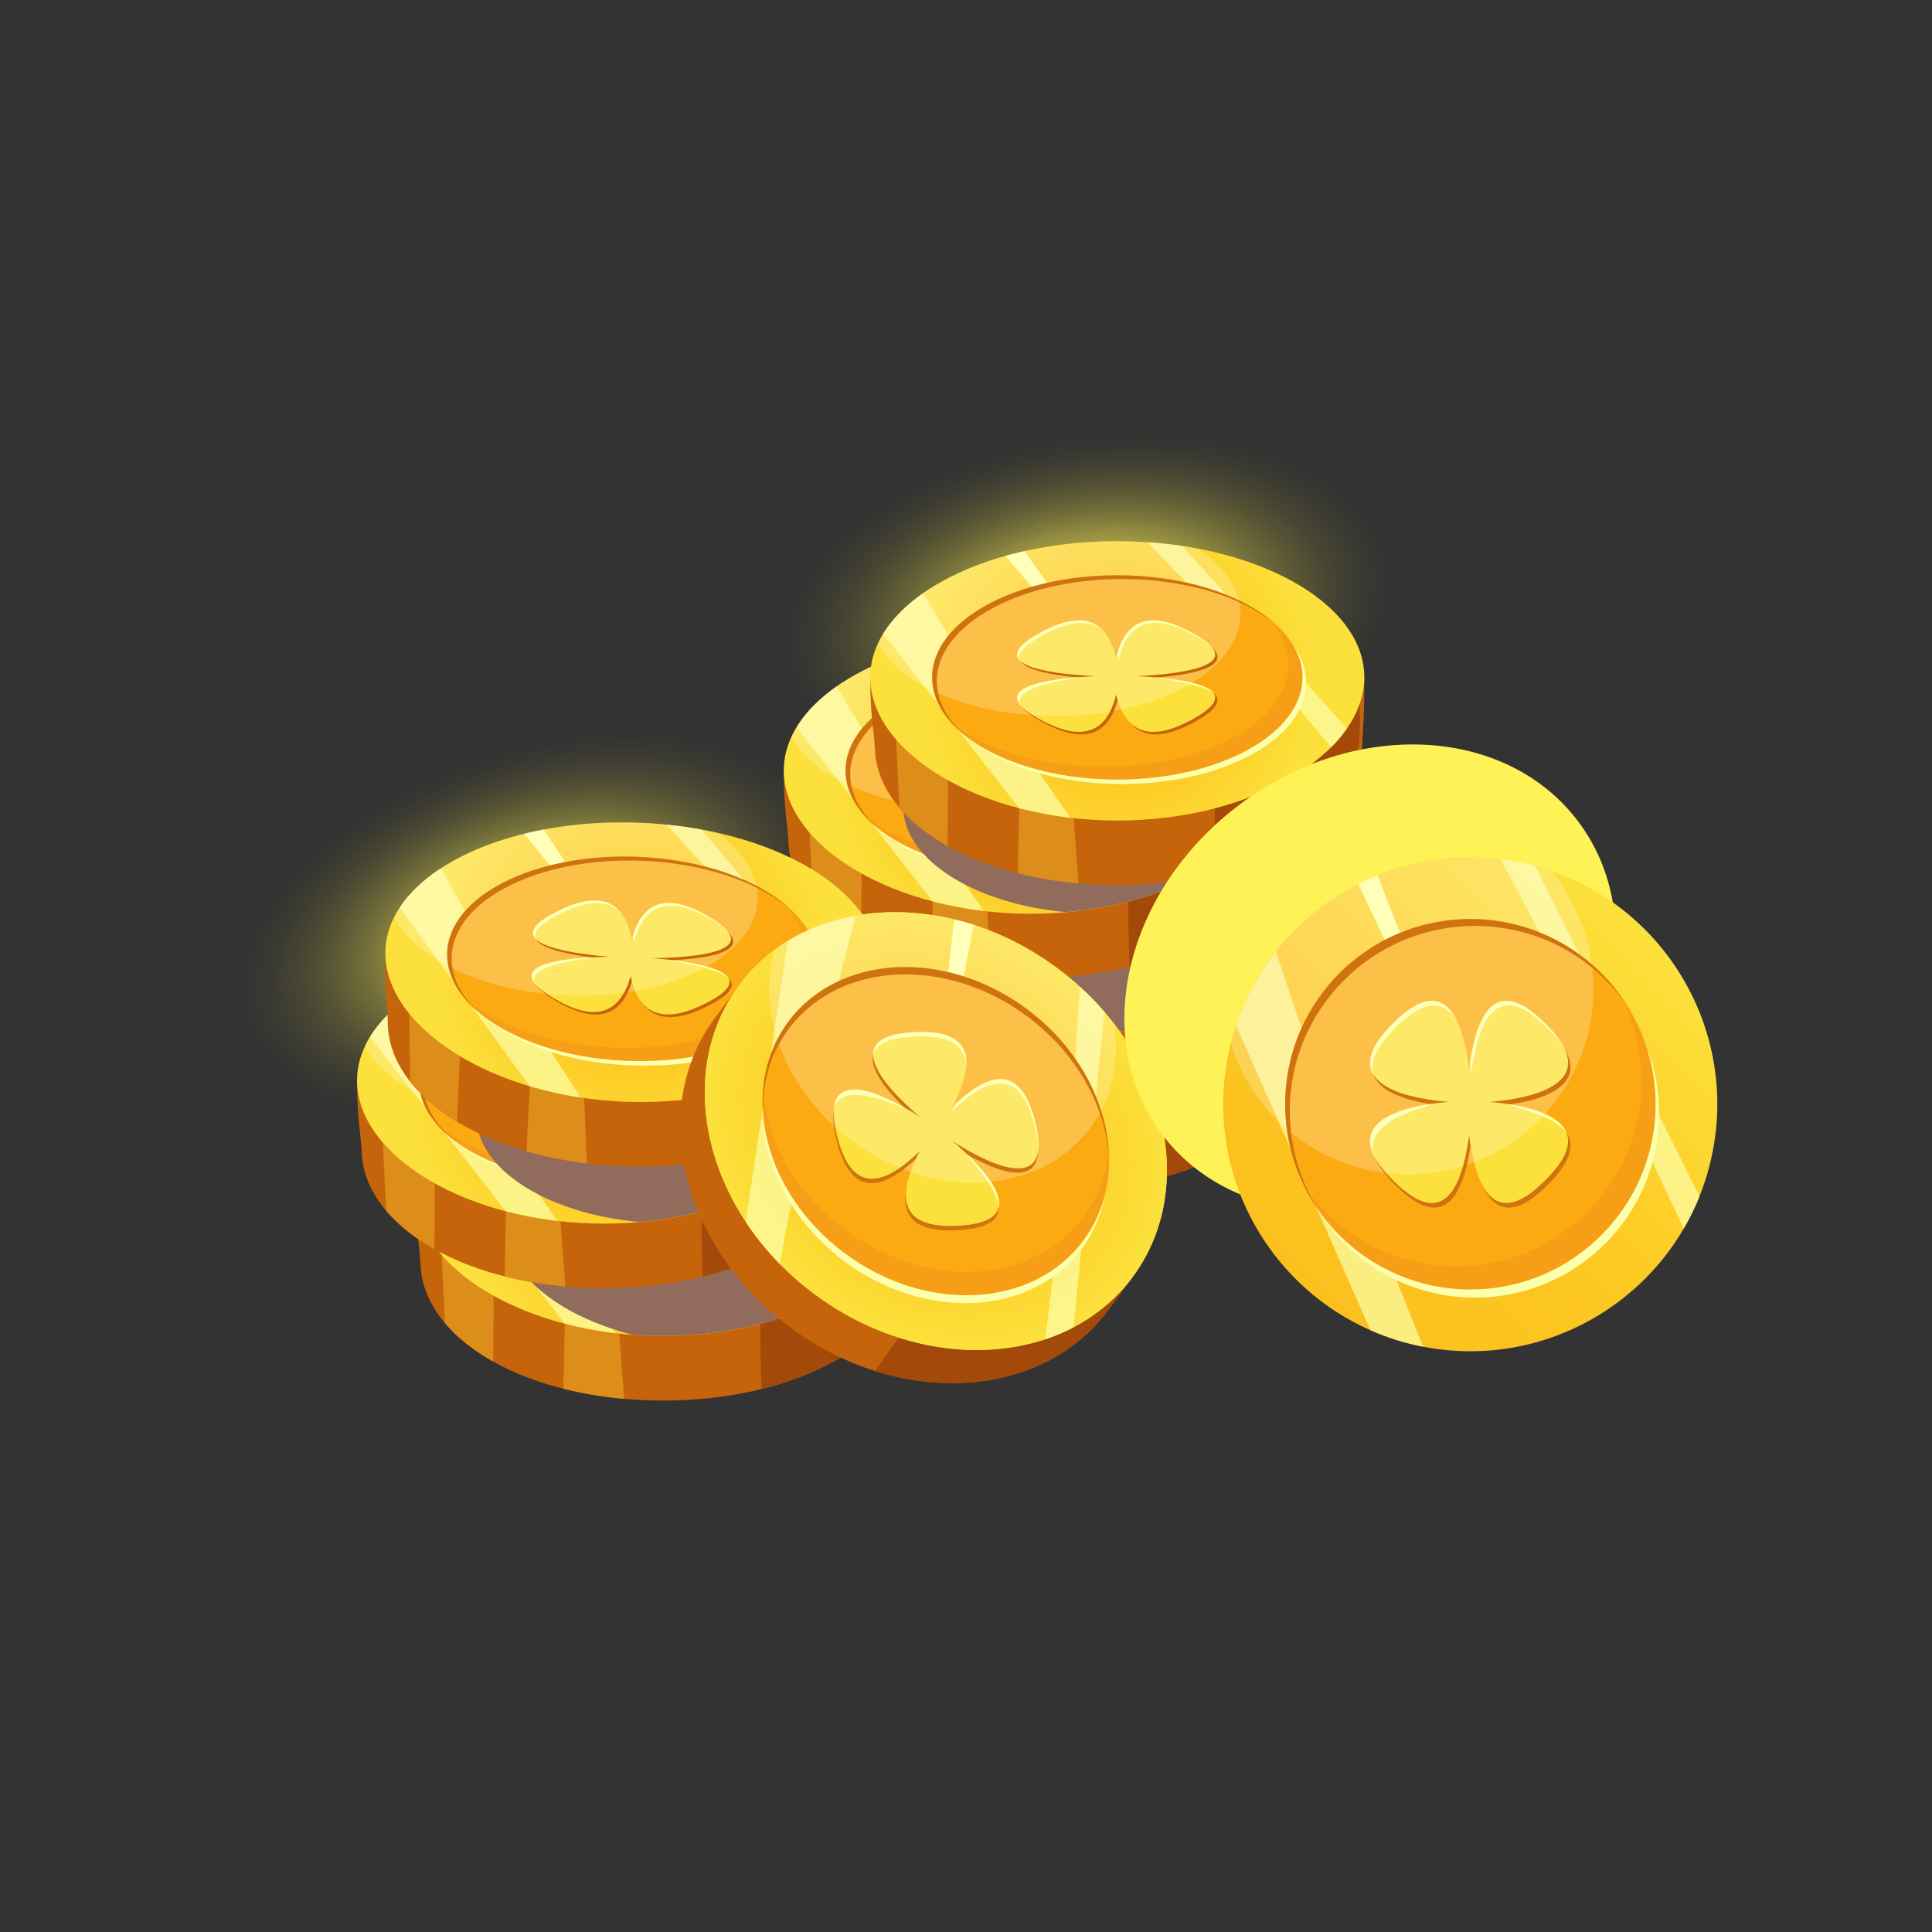 <svg width="48" height="48" viewBox="0 0 48 48" fill="none" xmlns="http://www.w3.org/2000/svg">
<rect x="0" y="0" width="48" height="48" fill="#333333" stroke="none"/>
<path d="M27.816 20.262C32.678 19.498 36.266 16.622 35.828 13.839C35.39 11.056 31.093 9.42 26.23 10.185C21.368 10.95 17.781 13.826 18.218 16.609C18.656 19.392 22.953 21.027 27.816 20.262Z" fill="url(#paint0_radial_5016_105980)"/>
<path d="M14.904 27.816C19.569 26.244 22.62 22.805 21.72 20.135C20.82 17.466 16.31 16.577 11.645 18.149C6.981 19.722 3.929 23.16 4.829 25.83C5.729 28.499 10.239 29.389 14.904 27.816Z" fill="url(#paint1_radial_5016_105980)"/>
<path d="M31.429 24.442C30.347 23.477 28.412 22.835 26.204 22.835C23.996 22.835 22.06 23.477 20.979 24.442H20.066C20.066 25.437 20.165 25.774 20.181 26.218C20.249 28.086 22.815 29.602 26.204 29.602C29.593 29.602 32.208 28.086 32.284 26.218C32.301 25.773 32.341 25.512 32.341 24.438L31.429 24.442Z" fill="#C6640C"/>
<path d="M28.657 26.588C28.585 27.863 28.657 29.316 28.657 29.316C29.945 28.997 30.984 28.434 31.615 27.732C32.34 26.729 32.226 25.688 32.226 24.706C32.226 24.706 28.724 25.396 28.657 26.588Z" fill="#A3490A"/>
<path d="M25.24 29.561L25.11 27.791L24.471 25.707L20.66 24.981L20.79 27.677C21.092 28.035 21.497 28.358 21.987 28.633L22.006 26.265L23.665 27.092L23.766 27.692L23.733 29.309C24.204 29.428 24.71 29.514 25.242 29.561H25.24Z" fill="#DD8D19"/>
<path d="M32.341 24.438C32.341 26.306 29.594 27.998 26.204 27.998C22.814 27.998 20.066 26.312 20.066 24.442C20.066 22.573 22.815 21.058 26.204 21.058C29.593 21.058 32.341 22.57 32.341 24.438Z" fill="url(#paint2_radial_5016_105980)"/>
<path opacity="0.7" d="M22.81 24.711L21.375 22.353C20.949 22.653 20.611 22.993 20.387 23.362L23.764 27.691C24.179 27.793 24.576 27.876 25.037 27.929L22.811 24.71L22.81 24.711Z" fill="#FCFFAC"/>
<path d="M24.484 22.659L24.745 22.49L23.896 21.306C23.734 21.343 23.576 21.382 23.422 21.425L24.484 22.659Z" fill="#FCFFAC"/>
<path opacity="0.7" d="M28.964 23.159L31.521 26.179C31.673 26.023 31.777 25.901 31.913 25.713L27.817 21.177C27.536 21.135 27.248 21.103 26.953 21.084L28.965 23.159H28.964Z" fill="#FCFFAC"/>
<path d="M26.318 27.091C28.846 27.091 30.894 25.962 30.894 24.569C30.894 23.175 28.846 22.046 26.318 22.046C23.791 22.046 21.742 23.175 21.742 24.569C21.742 25.962 23.791 27.091 26.318 27.091Z" fill="#FCFFAC"/>
<path d="M26.203 26.979C28.744 26.979 30.804 25.843 30.804 24.442C30.804 23.041 28.744 21.905 26.203 21.905C23.662 21.905 21.602 23.041 21.602 24.442C21.602 25.843 23.662 26.979 26.203 26.979Z" fill="#FBAA12"/>
<path opacity="0.3" d="M29.97 22.983C30.285 23.326 30.461 23.715 30.461 24.125C30.461 25.527 28.401 26.663 25.86 26.663C24.303 26.663 22.927 26.236 22.094 25.583C22.851 26.411 24.407 26.978 26.204 26.978C28.745 26.978 30.805 25.842 30.805 24.441C30.805 23.899 30.496 23.396 29.97 22.983Z" fill="#EA831C"/>
<path opacity="0.25" d="M20.255 23.604C20.83 24.645 22.585 25.401 24.66 25.401C27.202 25.401 29.264 24.265 29.264 22.863C29.264 22.247 28.866 21.681 28.202 21.241C27.575 21.122 26.902 21.057 26.202 21.057C23.337 21.057 20.93 22.14 20.254 23.604H20.255Z" fill="#FFFFEB"/>
<path d="M26.731 24.474C27.54 24.508 29.604 24.677 28.238 25.484C26.807 26.331 26.388 25.567 26.233 24.932C26.079 25.567 25.66 26.331 24.229 25.484C22.864 24.677 24.927 24.508 25.736 24.474C24.927 24.439 22.863 24.271 24.229 23.463C25.66 22.617 26.021 23.458 26.176 24.093C26.331 23.457 26.807 22.617 28.238 23.463C29.602 24.271 27.54 24.439 26.731 24.474Z" fill="#C6640C"/>
<path d="M26.672 24.41C27.481 24.445 29.545 24.613 28.179 25.421C26.748 26.267 26.329 25.503 26.175 24.868C26.02 25.503 25.601 26.267 24.17 25.421C22.806 24.613 24.869 24.445 25.677 24.41C24.869 24.376 22.805 24.207 24.17 23.4C25.601 22.553 26.02 23.317 26.175 23.952C26.329 23.317 26.748 22.553 28.179 23.4C29.544 24.207 27.481 24.376 26.672 24.41Z" fill="#FCE13C"/>
<path d="M25.208 24.439C24.409 24.505 23.34 24.687 23.845 25.183C23.409 24.632 25.405 24.456 25.208 24.439Z" fill="#FCFFAC"/>
<path d="M26.232 24.016C26.387 23.381 26.806 22.617 28.236 23.463C28.381 23.549 28.487 23.627 28.561 23.699C28.491 23.611 28.368 23.511 28.18 23.399C26.806 22.586 26.365 23.259 26.195 23.877C26.21 23.923 26.223 23.97 26.233 24.016H26.232Z" fill="#FCFFAC"/>
<path d="M27.196 24.444C27.021 24.459 28.286 24.573 28.599 24.84C28.442 24.604 27.764 24.494 27.196 24.444Z" fill="#FCFFAC"/>
<path d="M24.227 23.463C25.103 22.945 25.599 23.03 25.889 23.32C25.61 22.981 25.106 22.846 24.169 23.399C23.683 23.688 23.632 23.895 23.806 24.043C23.711 23.901 23.806 23.712 24.227 23.463Z" fill="#FCFFAC"/>
<path opacity="0.25" d="M28.062 24.574C27.62 24.465 27.026 24.425 26.672 24.41C27.481 24.375 29.545 24.207 28.179 23.399C26.748 22.553 26.329 23.317 26.174 23.952C26.02 23.317 25.601 22.553 24.17 23.399C22.805 24.207 24.868 24.375 25.677 24.41C24.881 24.443 22.867 24.608 24.11 25.384C24.291 25.395 24.474 25.402 24.66 25.402C25.136 25.402 25.593 25.362 26.025 25.288C26.093 25.154 26.14 25.007 26.174 24.867C26.204 24.989 26.243 25.116 26.299 25.236C26.978 25.093 27.58 24.865 28.062 24.573V24.574Z" fill="#FFFFEB"/>
<path d="M21.719 24.536C21.719 23.135 23.779 21.999 26.321 21.999C27.882 21.999 29.262 22.427 30.094 23.084C29.278 22.375 27.842 21.904 26.207 21.904C23.665 21.904 21.605 23.04 21.605 24.441C21.605 24.981 21.912 25.482 22.434 25.894C21.983 25.501 21.72 25.036 21.72 24.536H21.719Z" fill="#CF7310"/>
<g style="mix-blend-mode:multiply">
<path d="M32.189 25.195C31.876 23.976 30.008 22.991 27.718 22.916C25.178 22.832 21.847 23.581 21.801 24.981C21.758 26.295 24.767 27.753 27.083 27.959C29.606 27.738 31.634 26.582 32.189 25.196V25.195Z" fill="#916C5D"/>
</g>
<path d="M31.999 22.123C30.918 21.158 28.982 20.516 26.774 20.516C24.566 20.516 22.631 21.158 21.549 22.123H20.637C20.637 23.117 20.735 23.455 20.752 23.899C20.82 25.767 23.385 27.283 26.774 27.283C30.163 27.283 32.779 25.767 32.854 23.899C32.872 23.454 32.911 23.193 32.911 22.119L31.999 22.123Z" fill="#C6640C"/>
<path d="M29.227 24.269C29.156 25.544 29.227 26.997 29.227 26.997C30.515 26.678 31.554 26.115 32.185 25.413C32.911 24.41 32.797 23.368 32.797 22.387C32.797 22.387 29.294 23.077 29.227 24.269Z" fill="#A3490A"/>
<path d="M25.811 27.241L25.68 25.472L25.042 23.388L21.23 22.662L21.36 25.358C21.662 25.716 22.067 26.038 22.558 26.313L22.576 23.945L24.235 24.773L24.336 25.373L24.303 26.989C24.774 27.109 25.28 27.194 25.813 27.241H25.811Z" fill="#DD8D19"/>
<path d="M32.911 22.119C32.911 23.987 30.164 25.679 26.774 25.679C23.384 25.679 20.637 23.992 20.637 22.123C20.637 20.253 23.385 18.739 26.774 18.739C30.163 18.739 32.911 20.25 32.911 22.119Z" fill="url(#paint3_radial_5016_105980)"/>
<path opacity="0.7" d="M23.38 22.391L21.946 20.034C21.518 20.334 21.182 20.673 20.957 21.042L24.334 25.372C24.749 25.473 25.146 25.557 25.607 25.61L23.381 22.39L23.38 22.391Z" fill="#FCFFAC"/>
<path d="M25.054 20.34L25.315 20.171L24.467 18.987C24.305 19.023 24.147 19.063 23.992 19.106L25.054 20.34Z" fill="#FCFFAC"/>
<path opacity="0.7" d="M29.534 20.84L32.091 23.86C32.244 23.704 32.347 23.582 32.483 23.393L28.388 18.857C28.107 18.815 27.818 18.784 27.523 18.764L29.535 20.84H29.534Z" fill="#FCFFAC"/>
<path d="M26.889 24.772C29.416 24.772 31.465 23.642 31.465 22.249C31.465 20.856 29.416 19.727 26.889 19.727C24.361 19.727 22.312 20.856 22.312 22.249C22.312 23.642 24.361 24.772 26.889 24.772Z" fill="#FCFFAC"/>
<path d="M26.773 24.66C29.314 24.66 31.374 23.524 31.374 22.123C31.374 20.721 29.314 19.585 26.773 19.585C24.232 19.585 22.172 20.721 22.172 22.123C22.172 23.524 24.232 24.66 26.773 24.66Z" fill="#FBAA12"/>
<path opacity="0.3" d="M30.54 20.664C30.855 21.006 31.032 21.395 31.032 21.806C31.032 23.207 28.972 24.343 26.43 24.343C24.873 24.343 23.497 23.917 22.664 23.264C23.422 24.091 24.978 24.659 26.774 24.659C29.316 24.659 31.375 23.523 31.375 22.122C31.375 21.579 31.066 21.076 30.54 20.664Z" fill="#EA831C"/>
<path opacity="0.25" d="M20.825 21.285C21.4 22.325 23.156 23.082 25.23 23.082C27.773 23.082 29.834 21.945 29.834 20.544C29.834 19.927 29.436 19.362 28.773 18.922C28.146 18.803 27.473 18.738 26.772 18.738C23.907 18.738 21.5 19.82 20.824 21.285H20.825Z" fill="#FFFFEB"/>
<path d="M27.301 22.154C28.11 22.189 30.174 22.357 28.808 23.165C27.377 24.011 26.958 23.247 26.804 22.612C26.649 23.247 26.23 24.011 24.799 23.165C23.434 22.357 25.497 22.189 26.306 22.154C25.497 22.12 23.433 21.951 24.799 21.144C26.23 20.297 26.591 21.138 26.746 21.773C26.901 21.137 27.377 20.297 28.808 21.144C30.173 21.951 28.11 22.12 27.301 22.154Z" fill="#C6640C"/>
<path d="M27.242 22.09C28.051 22.125 30.115 22.293 28.749 23.101C27.319 23.947 26.9 23.183 26.745 22.548C26.59 23.183 26.171 23.947 24.741 23.101C23.376 22.293 25.439 22.125 26.248 22.09C25.439 22.056 23.375 21.887 24.741 21.08C26.171 20.233 26.59 20.997 26.745 21.632C26.9 20.997 27.319 20.233 28.749 21.08C30.114 21.887 28.051 22.056 27.242 22.09Z" fill="#FCE13C"/>
<path d="M25.778 22.119C24.979 22.185 23.911 22.367 24.416 22.864C23.979 22.312 25.976 22.136 25.778 22.119Z" fill="#FCFFAC"/>
<path d="M26.802 21.696C26.957 21.061 27.376 20.297 28.806 21.143C28.952 21.229 29.057 21.308 29.131 21.38C29.061 21.291 28.938 21.192 28.75 21.08C27.376 20.267 26.935 20.94 26.766 21.557C26.78 21.603 26.793 21.65 26.803 21.695L26.802 21.696Z" fill="#FCFFAC"/>
<path d="M27.767 22.125C27.591 22.139 28.857 22.253 29.169 22.521C29.012 22.284 28.334 22.175 27.767 22.125Z" fill="#FCFFAC"/>
<path d="M24.798 21.143C25.674 20.625 26.17 20.711 26.459 21C26.18 20.662 25.677 20.526 24.74 21.08C24.253 21.368 24.202 21.575 24.377 21.723C24.282 21.581 24.377 21.392 24.798 21.143Z" fill="#FCFFAC"/>
<path opacity="0.25" d="M28.632 22.255C28.19 22.147 27.596 22.106 27.242 22.091C28.051 22.057 30.115 21.889 28.749 21.081C27.318 20.234 26.899 20.998 26.745 21.634C26.59 20.998 26.171 20.234 24.74 21.081C23.376 21.889 25.439 22.057 26.247 22.091C25.451 22.125 23.437 22.289 24.681 23.065C24.862 23.077 25.044 23.083 25.23 23.083C25.706 23.083 26.164 23.043 26.595 22.969C26.663 22.835 26.71 22.688 26.745 22.548C26.774 22.67 26.814 22.798 26.869 22.917C27.548 22.775 28.15 22.546 28.632 22.254V22.255Z" fill="#FFFFEB"/>
<path d="M22.29 22.217C22.29 20.815 24.349 19.679 26.891 19.679C28.452 19.679 29.833 20.108 30.664 20.764C29.848 20.056 28.412 19.584 26.777 19.584C24.235 19.584 22.176 20.72 22.176 22.122C22.176 22.662 22.482 23.162 23.005 23.574C22.553 23.181 22.291 22.716 22.291 22.217H22.29Z" fill="#CF7310"/>
<g style="mix-blend-mode:multiply">
<path d="M20.637 22.123C20.637 23.344 24.144 25.163 26.024 25.651C26.269 25.67 26.52 25.679 26.774 25.679C30.164 25.679 32.911 23.988 32.911 22.119C32.911 21.65 32.739 21.205 32.428 20.8C31.417 20.204 29.978 19.832 28.381 19.832C25.322 19.832 20.637 20.436 20.637 22.124V22.123Z" fill="#916C5D"/>
</g>
<path d="M30.835 19.146C29.753 18.181 27.818 17.538 25.61 17.538C23.402 17.538 21.466 18.181 20.385 19.146H19.473C19.473 20.14 19.571 20.478 19.588 20.922C19.655 22.79 22.221 24.306 25.61 24.306C28.999 24.306 31.615 22.79 31.69 20.922C31.708 20.477 31.747 20.216 31.747 19.141L30.835 19.146Z" fill="#C6640C"/>
<path d="M28.063 21.292C27.992 22.567 28.063 24.019 28.063 24.019C29.351 23.701 30.39 23.137 31.021 22.435C31.747 21.433 31.633 20.391 31.633 19.41C31.633 19.41 28.13 20.099 28.063 21.292Z" fill="#A3490A"/>
<path d="M24.647 24.264L24.516 22.495L23.878 20.411L20.066 19.685L20.196 22.381C20.498 22.738 20.904 23.061 21.394 23.336L21.412 20.968L23.071 21.796L23.172 22.395L23.139 24.012C23.61 24.131 24.116 24.217 24.649 24.264H24.647Z" fill="#DD8D19"/>
<path d="M31.747 19.141C31.747 21.01 29 22.702 25.61 22.702C22.22 22.702 19.473 21.015 19.473 19.145C19.473 17.276 22.22 15.762 25.61 15.762C29 15.762 31.747 17.273 31.747 19.141Z" fill="url(#paint4_radial_5016_105980)"/>
<path opacity="0.7" d="M22.216 19.414L20.782 17.057C20.354 17.357 20.018 17.696 19.793 18.065L23.17 22.395C23.585 22.496 23.982 22.579 24.443 22.633L22.217 19.413L22.216 19.414Z" fill="#FCFFAC"/>
<path d="M23.89 17.363L24.151 17.193L23.303 16.009C23.141 16.046 22.983 16.086 22.828 16.128L23.89 17.363Z" fill="#FCFFAC"/>
<path opacity="0.7" d="M28.37 17.862L30.927 20.882C31.08 20.727 31.183 20.604 31.319 20.416L27.224 15.88C26.942 15.838 26.654 15.807 26.359 15.787L28.371 17.862H28.37Z" fill="#FCFFAC"/>
<path d="M25.724 21.795C28.252 21.795 30.301 20.665 30.301 19.272C30.301 17.879 28.252 16.749 25.724 16.749C23.197 16.749 21.148 17.879 21.148 19.272C21.148 20.665 23.197 21.795 25.724 21.795Z" fill="#FCFFAC"/>
<path d="M25.609 21.683C28.15 21.683 30.21 20.547 30.21 19.146C30.21 17.744 28.15 16.608 25.609 16.608C23.068 16.608 21.008 17.744 21.008 19.146C21.008 20.547 23.068 21.683 25.609 21.683Z" fill="#FBAA12"/>
<path opacity="0.3" d="M29.376 17.688C29.691 18.03 29.867 18.419 29.867 18.83C29.867 20.231 27.808 21.367 25.266 21.367C23.709 21.367 22.333 20.941 21.5 20.288C22.258 21.115 23.814 21.683 25.61 21.683C28.151 21.683 30.211 20.547 30.211 19.146C30.211 18.603 29.902 18.101 29.376 17.688Z" fill="#EA831C"/>
<path opacity="0.25" d="M19.661 18.307C20.236 19.348 21.992 20.105 24.066 20.105C26.608 20.105 28.67 18.968 28.67 17.566C28.67 16.95 28.272 16.384 27.608 15.944C26.982 15.825 26.308 15.761 25.608 15.761C22.743 15.761 20.336 16.843 19.66 18.307H19.661Z" fill="#FFFFEB"/>
<path d="M26.137 19.177C26.946 19.211 29.01 19.378 27.644 20.187C26.213 21.034 25.794 20.27 25.64 19.634C25.485 20.27 25.066 21.034 23.635 20.187C22.27 19.379 24.333 19.211 25.142 19.177C24.333 19.142 22.269 18.974 23.635 18.166C25.066 17.32 25.427 18.161 25.582 18.795C25.737 18.16 26.213 17.32 27.644 18.166C29.009 18.974 26.946 19.142 26.137 19.177Z" fill="#C6640C"/>
<path d="M26.078 19.114C26.887 19.148 28.951 19.317 27.585 20.124C26.155 20.971 25.736 20.207 25.581 19.572C25.426 20.207 25.007 20.971 23.577 20.124C22.212 19.317 24.275 19.148 25.084 19.114C24.275 19.079 22.211 18.912 23.577 18.103C25.007 17.257 25.426 18.021 25.581 18.656C25.736 18.021 26.155 17.257 27.585 18.103C28.95 18.911 26.887 19.079 26.078 19.114Z" fill="#FCE13C"/>
<path d="M24.614 19.143C23.815 19.209 22.747 19.391 23.252 19.887C22.815 19.336 24.812 19.16 24.614 19.143Z" fill="#FCFFAC"/>
<path d="M25.638 18.72C25.793 18.085 26.212 17.321 27.642 18.167C27.788 18.253 27.893 18.331 27.968 18.403C27.898 18.315 27.774 18.215 27.586 18.104C26.212 17.291 25.771 17.963 25.602 18.581C25.616 18.627 25.629 18.674 25.639 18.719L25.638 18.72Z" fill="#FCFFAC"/>
<path d="M26.603 19.148C26.427 19.162 27.692 19.276 28.005 19.544C27.848 19.308 27.17 19.198 26.603 19.148Z" fill="#FCFFAC"/>
<path d="M23.633 18.167C24.509 17.649 25.005 17.735 25.295 18.024C25.016 17.685 24.512 17.55 23.576 18.103C23.089 18.392 23.039 18.599 23.212 18.747C23.117 18.605 23.212 18.416 23.633 18.167Z" fill="#FCFFAC"/>
<path opacity="0.25" d="M27.468 19.278C27.026 19.169 26.432 19.128 26.078 19.114C26.887 19.079 28.951 18.912 27.585 18.103C26.154 17.257 25.735 18.021 25.581 18.656C25.426 18.021 25.007 17.257 23.576 18.103C22.212 18.911 24.274 19.079 25.083 19.114C24.287 19.147 22.273 19.311 23.517 20.088C23.698 20.099 23.88 20.106 24.067 20.106C24.542 20.106 25 20.066 25.431 19.992C25.499 19.858 25.546 19.711 25.581 19.571C25.61 19.693 25.65 19.82 25.705 19.939C26.384 19.797 26.986 19.569 27.468 19.277V19.278Z" fill="#FFFFEB"/>
<path d="M21.122 19.241C21.122 17.839 23.181 16.703 25.723 16.703C27.284 16.703 28.665 17.132 29.496 17.788C28.68 17.08 27.244 16.608 25.609 16.608C23.067 16.608 21.008 17.744 21.008 19.146C21.008 19.686 21.314 20.186 21.837 20.598C21.385 20.205 21.123 19.74 21.123 19.241H21.122Z" fill="#CF7310"/>
<g style="mix-blend-mode:multiply">
<path d="M31.595 19.899C31.283 18.679 29.415 17.695 27.125 17.62C24.584 17.536 22.488 18.603 22.442 20.003C22.399 21.317 24.174 22.456 26.489 22.662C29.013 22.44 31.041 21.285 31.595 19.899Z" fill="#916C5D"/>
</g>
<path d="M32.983 16.83C31.902 15.865 29.967 15.223 27.759 15.223C25.55 15.223 23.615 15.865 22.533 16.83H21.621C21.621 17.825 21.719 18.162 21.736 18.606C21.804 20.474 24.369 21.99 27.759 21.99C31.147 21.99 33.763 20.474 33.838 18.606C33.856 18.161 33.896 17.9 33.896 16.826L32.983 16.83Z" fill="#C6640C"/>
<path d="M30.211 18.976C30.14 20.251 30.211 21.704 30.211 21.704C31.5 21.385 32.538 20.822 33.17 20.119C33.895 19.117 33.781 18.075 33.781 17.094C33.781 17.094 30.278 17.784 30.211 18.976Z" fill="#A3490A"/>
<path d="M26.795 21.948L26.665 20.179L26.026 18.095L22.215 17.369L22.344 20.065C22.646 20.422 23.052 20.745 23.542 21.02L23.561 18.652L25.219 19.48L25.321 20.08L25.287 21.696C25.759 21.816 26.264 21.901 26.797 21.948H26.795Z" fill="#DD8D19"/>
<path d="M33.896 16.825C33.896 18.694 31.148 20.386 27.759 20.386C24.368 20.386 21.621 18.699 21.621 16.829C21.621 14.96 24.369 13.446 27.759 13.446C31.147 13.446 33.896 14.957 33.896 16.825Z" fill="url(#paint5_radial_5016_105980)"/>
<path opacity="0.7" d="M24.365 17.098L22.93 14.741C22.504 15.04 22.166 15.38 21.941 15.749L25.319 20.078C25.734 20.18 26.131 20.263 26.592 20.317L24.366 17.097L24.365 17.098Z" fill="#FCFFAC"/>
<path d="M26.038 15.047L26.299 14.877L25.451 13.693C25.289 13.73 25.131 13.77 24.977 13.812L26.038 15.047Z" fill="#FCFFAC"/>
<path opacity="0.7" d="M30.518 15.546L33.076 18.566C33.228 18.411 33.332 18.288 33.467 18.1L29.372 13.564C29.091 13.522 28.802 13.491 28.508 13.471L30.52 15.546H30.518Z" fill="#FCFFAC"/>
<path d="M27.873 19.479C30.4 19.479 32.449 18.349 32.449 16.956C32.449 15.563 30.4 14.433 27.873 14.433C25.346 14.433 23.297 15.563 23.297 16.956C23.297 18.349 25.346 19.479 27.873 19.479Z" fill="#FCFFAC"/>
<path d="M27.757 19.367C30.299 19.367 32.359 18.231 32.359 16.829C32.359 15.428 30.299 14.292 27.757 14.292C25.216 14.292 23.156 15.428 23.156 16.829C23.156 18.231 25.216 19.367 27.757 19.367Z" fill="#FBAA12"/>
<path opacity="0.3" d="M31.525 15.372C31.839 15.714 32.016 16.103 32.016 16.514C32.016 17.915 29.956 19.051 27.415 19.051C25.858 19.051 24.481 18.625 23.648 17.972C24.406 18.799 25.962 19.367 27.759 19.367C30.3 19.367 32.36 18.231 32.36 16.829C32.36 16.287 32.05 15.784 31.525 15.372Z" fill="#EA831C"/>
<path opacity="0.25" d="M21.81 15.992C22.384 17.033 24.14 17.79 26.214 17.79C28.757 17.79 30.819 16.653 30.819 15.252C30.819 14.635 30.421 14.07 29.757 13.63C29.13 13.511 28.457 13.446 27.757 13.446C24.891 13.446 22.485 14.528 21.809 15.992H21.81Z" fill="#FFFFEB"/>
<path d="M28.285 16.861C29.094 16.895 31.158 17.064 29.792 17.872C28.362 18.718 27.943 17.954 27.788 17.319C27.633 17.954 27.214 18.718 25.784 17.872C24.419 17.064 26.482 16.895 27.291 16.861C26.482 16.826 24.418 16.658 25.784 15.851C27.214 15.004 27.576 15.845 27.73 16.48C27.885 15.844 28.362 15.004 29.792 15.851C31.157 16.658 29.094 16.826 28.285 16.861Z" fill="#C6640C"/>
<path d="M28.227 16.798C29.036 16.833 31.1 17.001 29.734 17.809C28.303 18.655 27.884 17.891 27.729 17.256C27.575 17.891 27.156 18.655 25.725 17.809C24.36 17.001 26.423 16.833 27.232 16.798C26.423 16.764 24.359 16.596 25.725 15.788C27.156 14.941 27.575 15.705 27.729 16.341C27.884 15.705 28.303 14.941 29.734 15.788C31.099 16.596 29.036 16.764 28.227 16.798Z" fill="#FCE13C"/>
<path d="M26.763 16.828C25.963 16.893 24.895 17.075 25.4 17.572C24.963 17.02 26.96 16.844 26.763 16.828Z" fill="#FCFFAC"/>
<path d="M27.787 16.404C27.941 15.769 28.36 15.005 29.791 15.851C29.936 15.937 30.042 16.015 30.116 16.088C30.046 15.999 29.923 15.899 29.735 15.788C28.36 14.975 27.919 15.648 27.75 16.265C27.765 16.311 27.777 16.358 27.788 16.403L27.787 16.404Z" fill="#FCFFAC"/>
<path d="M28.751 16.832C28.575 16.846 29.841 16.96 30.153 17.228C29.997 16.992 29.318 16.882 28.751 16.832Z" fill="#FCFFAC"/>
<path d="M25.782 15.851C26.657 15.333 27.154 15.419 27.443 15.708C27.164 15.37 26.661 15.234 25.724 15.788C25.237 16.076 25.187 16.283 25.361 16.431C25.265 16.289 25.361 16.1 25.782 15.851Z" fill="#FCFFAC"/>
<path opacity="0.25" d="M29.616 16.962C29.174 16.854 28.581 16.813 28.227 16.798C29.035 16.764 31.099 16.595 29.733 15.788C28.303 14.941 27.884 15.705 27.729 16.34C27.574 15.705 27.155 14.941 25.725 15.788C24.36 16.595 26.423 16.764 27.232 16.798C26.435 16.832 24.422 16.996 25.665 17.772C25.846 17.784 26.029 17.79 26.215 17.79C26.69 17.79 27.148 17.75 27.58 17.676C27.648 17.542 27.695 17.395 27.729 17.255C27.758 17.377 27.798 17.505 27.854 17.624C28.533 17.482 29.135 17.253 29.616 16.961V16.962Z" fill="#FFFFEB"/>
<path d="M23.274 16.924C23.274 15.523 25.334 14.387 27.875 14.387C29.436 14.387 30.817 14.816 31.649 15.472C30.833 14.763 29.397 14.292 27.761 14.292C25.22 14.292 23.16 15.428 23.16 16.829C23.16 17.37 23.466 17.87 23.989 18.282C23.537 17.889 23.275 17.424 23.275 16.924H23.274Z" fill="#CF7310"/>
<path d="M21.694 29.636C20.613 28.672 18.677 28.029 16.469 28.029C14.261 28.029 12.326 28.672 11.244 29.636H10.332C10.332 30.631 10.43 30.969 10.447 31.413C10.515 33.28 13.08 34.797 16.469 34.797C19.858 34.797 22.474 33.28 22.549 31.413C22.567 30.968 22.607 30.706 22.607 29.632L21.694 29.636Z" fill="#C6640C"/>
<path d="M18.922 31.783C18.851 33.058 18.922 34.51 18.922 34.51C20.211 34.191 21.249 33.628 21.881 32.926C22.606 31.924 22.492 30.882 22.492 29.901C22.492 29.901 18.989 30.59 18.922 31.783Z" fill="#A3490A"/>
<path d="M15.506 34.755L15.375 32.986L14.737 30.902L10.926 30.175L11.055 32.872C11.357 33.229 11.763 33.552 12.253 33.827L12.272 31.458L13.93 32.285L14.032 32.885L13.998 34.502C14.469 34.621 14.975 34.707 15.508 34.754L15.506 34.755Z" fill="#DD8D19"/>
<path d="M22.607 29.632C22.607 31.501 19.859 33.193 16.469 33.193C13.079 33.193 10.332 31.506 10.332 29.636C10.332 27.767 13.08 26.253 16.469 26.253C19.858 26.253 22.607 27.764 22.607 29.632Z" fill="url(#paint6_radial_5016_105980)"/>
<path opacity="0.7" d="M13.076 29.905L11.641 27.547C11.213 27.847 10.877 28.187 10.652 28.556L14.03 32.885C14.445 32.987 14.842 33.07 15.303 33.123L13.077 29.904L13.076 29.905Z" fill="#FCFFAC"/>
<path d="M14.749 27.853L15.011 27.684L14.162 26.5C14 26.537 13.842 26.576 13.688 26.619L14.749 27.853Z" fill="#FCFFAC"/>
<path opacity="0.7" d="M19.229 28.353L21.787 31.373C21.939 31.217 22.043 31.095 22.178 30.907L18.083 26.371C17.802 26.329 17.513 26.297 17.219 26.278L19.23 28.353H19.229Z" fill="#FCFFAC"/>
<path d="M16.584 32.285C19.111 32.285 21.16 31.156 21.16 29.763C21.16 28.37 19.111 27.24 16.584 27.24C14.057 27.24 12.008 28.37 12.008 29.763C12.008 31.156 14.057 32.285 16.584 32.285Z" fill="#FCFFAC"/>
<path d="M16.468 32.174C19.009 32.174 21.07 31.038 21.07 29.636C21.07 28.235 19.009 27.099 16.468 27.099C13.927 27.099 11.867 28.235 11.867 29.636C11.867 31.038 13.927 32.174 16.468 32.174Z" fill="#FBAA12"/>
<path opacity="0.3" d="M20.236 28.178C20.55 28.521 20.727 28.91 20.727 29.321C20.727 30.722 18.667 31.858 16.126 31.858C14.569 31.858 13.192 31.432 12.359 30.779C13.117 31.606 14.673 32.173 16.469 32.173C19.011 32.173 21.071 31.038 21.071 29.636C21.071 29.094 20.761 28.591 20.236 28.178Z" fill="#EA831C"/>
<path opacity="0.25" d="M10.521 28.799C11.095 29.84 12.85 30.597 14.925 30.597C17.468 30.597 19.53 29.46 19.53 28.058C19.53 27.442 19.131 26.877 18.468 26.436C17.841 26.317 17.168 26.253 16.468 26.253C13.602 26.253 11.196 27.335 10.52 28.799H10.521Z" fill="#FFFFEB"/>
<path d="M16.996 29.668C17.805 29.702 19.869 29.87 18.503 30.678C17.073 31.525 16.654 30.761 16.499 30.125C16.344 30.761 15.925 31.525 14.495 30.678C13.13 29.87 15.193 29.702 16.002 29.668C15.193 29.633 13.129 29.466 14.495 28.657C15.925 27.811 16.287 28.652 16.442 29.286C16.596 28.651 17.073 27.811 18.503 28.657C19.868 29.465 17.805 29.633 16.996 29.668Z" fill="#C6640C"/>
<path d="M16.938 29.605C17.747 29.639 19.811 29.808 18.445 30.615C17.014 31.462 16.595 30.698 16.44 30.063C16.286 30.698 15.867 31.462 14.436 30.615C13.071 29.808 15.134 29.639 15.943 29.605C15.134 29.57 13.07 29.402 14.436 28.594C15.867 27.748 16.286 28.512 16.44 29.147C16.595 28.512 17.014 27.748 18.445 28.594C19.809 29.402 17.747 29.57 16.938 29.605Z" fill="#FCE13C"/>
<path d="M15.474 29.634C14.674 29.7 13.606 29.882 14.111 30.378C13.674 29.826 15.671 29.651 15.474 29.634Z" fill="#FCFFAC"/>
<path d="M16.497 29.211C16.652 28.575 17.071 27.811 18.502 28.658C18.647 28.744 18.753 28.822 18.827 28.894C18.757 28.805 18.634 28.706 18.445 28.594C17.071 27.781 16.63 28.454 16.461 29.072C16.476 29.118 16.488 29.165 16.499 29.211H16.497Z" fill="#FCFFAC"/>
<path d="M17.462 29.638C17.286 29.653 18.552 29.767 18.864 30.034C18.708 29.798 18.029 29.689 17.462 29.638Z" fill="#FCFFAC"/>
<path d="M14.493 28.658C15.369 28.14 15.865 28.225 16.155 28.515C15.876 28.176 15.372 28.04 14.436 28.594C13.949 28.883 13.897 29.09 14.072 29.238C13.977 29.096 14.072 28.907 14.493 28.658Z" fill="#FCFFAC"/>
<path opacity="0.25" d="M18.327 29.769C17.885 29.66 17.292 29.619 16.938 29.605C17.746 29.57 19.81 29.402 18.444 28.594C17.014 27.748 16.595 28.512 16.44 29.147C16.285 28.512 15.866 27.748 14.436 28.594C13.071 29.402 15.134 29.57 15.943 29.605C15.146 29.638 13.133 29.802 14.376 30.579C14.557 30.59 14.74 30.597 14.926 30.597C15.401 30.597 15.859 30.557 16.291 30.483C16.358 30.349 16.406 30.202 16.44 30.061C16.469 30.184 16.509 30.311 16.564 30.43C17.244 30.288 17.846 30.059 18.327 29.768V29.769Z" fill="#FFFFEB"/>
<path d="M11.981 29.731C11.981 28.33 14.041 27.194 16.582 27.194C18.143 27.194 19.524 27.623 20.356 28.279C19.54 27.57 18.104 27.099 16.468 27.099C13.927 27.099 11.867 28.235 11.867 29.636C11.867 30.177 12.173 30.677 12.696 31.089C12.244 30.696 11.982 30.231 11.982 29.731H11.981Z" fill="#CF7310"/>
<g style="mix-blend-mode:multiply">
<path d="M12.535 30.399C12.535 31.621 13.837 32.675 15.717 33.164C15.963 33.183 16.214 33.192 16.468 33.192C19.858 33.192 22.605 31.502 22.605 29.632C22.605 29.164 22.433 28.719 22.121 28.313C21.11 27.718 19.672 27.346 18.075 27.346C15.015 27.346 12.535 28.713 12.535 30.4V30.399Z" fill="#916C5D"/>
</g>
<path d="M20.233 26.844C19.152 25.88 17.217 25.237 15.008 25.237C12.8 25.237 10.865 25.88 9.783 26.844H8.871C8.871 27.838 8.969 28.177 8.986 28.621C9.054 30.488 11.62 32.005 15.008 32.005C18.397 32.005 21.013 30.488 21.088 28.621C21.106 28.176 21.146 27.914 21.146 26.84L20.233 26.844Z" fill="#C6640C"/>
<path d="M17.461 28.991C17.39 30.265 17.461 31.718 17.461 31.718C18.75 31.399 19.788 30.836 20.42 30.134C21.145 29.132 21.031 28.09 21.031 27.108C21.031 27.108 17.528 27.798 17.461 28.991Z" fill="#A3490A"/>
<path d="M14.045 31.963L13.915 30.193L13.276 28.11L9.465 27.383L9.594 30.079C9.896 30.437 10.302 30.76 10.792 31.035L10.811 28.666L12.469 29.493L12.571 30.093L12.537 31.71C13.008 31.829 13.514 31.915 14.047 31.962L14.045 31.963Z" fill="#DD8D19"/>
<path d="M21.146 26.84C21.146 28.709 18.398 30.401 15.008 30.401C11.618 30.401 8.871 28.714 8.871 26.844C8.871 24.975 11.62 23.461 15.008 23.461C18.397 23.461 21.146 24.972 21.146 26.84Z" fill="url(#paint7_radial_5016_105980)"/>
<path opacity="0.7" d="M11.615 27.113L10.18 24.755C9.754 25.055 9.416 25.395 9.191 25.764L12.569 30.093C12.984 30.195 13.381 30.278 13.842 30.331L11.616 27.112L11.615 27.113Z" fill="#FCFFAC"/>
<path d="M13.288 25.061L13.55 24.892L12.701 23.708C12.539 23.745 12.381 23.784 12.227 23.827L13.288 25.061Z" fill="#FCFFAC"/>
<path opacity="0.7" d="M17.768 25.561L20.326 28.581C20.478 28.425 20.582 28.303 20.717 28.115L16.622 23.579C16.341 23.537 16.052 23.506 15.758 23.486L17.77 25.561H17.768Z" fill="#FCFFAC"/>
<path d="M15.123 29.494C17.65 29.494 19.699 28.364 19.699 26.971C19.699 25.578 17.65 24.448 15.123 24.448C12.596 24.448 10.547 25.578 10.547 26.971C10.547 28.364 12.596 29.494 15.123 29.494Z" fill="#FCFFAC"/>
<path d="M15.007 29.382C17.549 29.382 19.609 28.246 19.609 26.844C19.609 25.443 17.549 24.307 15.007 24.307C12.466 24.307 10.406 25.443 10.406 26.844C10.406 28.246 12.466 29.382 15.007 29.382Z" fill="#FBAA12"/>
<path opacity="0.3" d="M18.775 25.385C19.089 25.728 19.266 26.117 19.266 26.528C19.266 27.929 17.206 29.065 14.665 29.065C13.108 29.065 11.731 28.639 10.898 27.985C11.656 28.813 13.212 29.381 15.008 29.381C17.55 29.381 19.61 28.245 19.61 26.843C19.61 26.301 19.3 25.798 18.775 25.385Z" fill="#EA831C"/>
<path opacity="0.25" d="M9.06 26.006C9.634 27.047 11.39 27.804 13.464 27.804C16.007 27.804 18.069 26.667 18.069 25.265C18.069 24.649 17.671 24.083 17.007 23.643C16.38 23.524 15.707 23.459 15.007 23.459C12.141 23.459 9.735 24.542 9.059 26.006H9.06Z" fill="#FFFFEB"/>
<path d="M15.535 26.876C16.344 26.91 18.408 27.078 17.042 27.887C15.612 28.733 15.193 27.969 15.038 27.334C14.883 27.969 14.464 28.733 13.034 27.887C11.669 27.079 13.732 26.91 14.541 26.876C13.732 26.841 11.668 26.673 13.034 25.865C14.464 25.019 14.826 25.86 14.98 26.494C15.135 25.859 15.612 25.019 17.042 25.865C18.407 26.673 16.344 26.841 15.535 26.876Z" fill="#C6640C"/>
<path d="M15.477 26.812C16.286 26.847 18.35 27.014 16.984 27.823C15.553 28.669 15.134 27.905 14.979 27.27C14.825 27.905 14.406 28.669 12.975 27.823C11.61 27.015 13.673 26.847 14.482 26.812C13.673 26.778 11.609 26.609 12.975 25.802C14.406 24.955 14.825 25.719 14.979 26.354C15.134 25.719 15.553 24.955 16.984 25.802C18.349 26.609 16.286 26.778 15.477 26.812Z" fill="#FCE13C"/>
<path d="M14.013 26.841C13.213 26.907 12.145 27.089 12.65 27.585C12.213 27.034 14.21 26.858 14.013 26.841Z" fill="#FCFFAC"/>
<path d="M15.037 26.418C15.191 25.783 15.61 25.019 17.041 25.865C17.186 25.951 17.292 26.029 17.366 26.101C17.296 26.013 17.173 25.913 16.985 25.802C15.61 24.988 15.169 25.661 15 26.279C15.015 26.325 15.027 26.372 15.038 26.418H15.037Z" fill="#FCFFAC"/>
<path d="M16.001 26.846C15.825 26.861 17.091 26.975 17.403 27.242C17.247 27.006 16.568 26.896 16.001 26.846Z" fill="#FCFFAC"/>
<path d="M13.032 25.865C13.907 25.347 14.404 25.433 14.693 25.722C14.414 25.383 13.911 25.247 12.974 25.801C12.487 26.09 12.437 26.297 12.611 26.445C12.515 26.303 12.611 26.114 13.032 25.865Z" fill="#FCFFAC"/>
<path opacity="0.25" d="M16.866 26.977C16.424 26.868 15.831 26.828 15.476 26.813C16.285 26.778 18.349 26.61 16.983 25.802C15.553 24.956 15.134 25.72 14.979 26.355C14.824 25.72 14.405 24.956 12.975 25.802C11.61 26.61 13.673 26.778 14.482 26.813C13.685 26.846 11.672 27.01 12.915 27.787C13.096 27.798 13.279 27.805 13.465 27.805C13.94 27.805 14.398 27.765 14.83 27.691C14.898 27.557 14.945 27.41 14.979 27.27C15.008 27.392 15.048 27.519 15.104 27.639C15.783 27.496 16.385 27.267 16.866 26.976V26.977Z" fill="#FFFFEB"/>
<path d="M10.524 26.938C10.524 25.537 12.584 24.401 15.125 24.401C16.686 24.401 18.067 24.829 18.899 25.486C18.083 24.777 16.647 24.306 15.011 24.306C12.47 24.306 10.41 25.442 10.41 26.843C10.41 27.384 10.716 27.884 11.239 28.296C10.787 27.903 10.525 27.438 10.525 26.938H10.524Z" fill="#CF7310"/>
<g style="mix-blend-mode:multiply">
<path d="M20.994 27.598C20.681 26.378 18.813 25.394 16.523 25.319C13.983 25.235 11.887 26.302 11.841 27.702C11.798 29.016 13.572 30.155 15.888 30.361C18.412 30.139 20.439 28.983 20.994 27.598Z" fill="#916C5D"/>
</g>
<path d="M20.934 23.993C19.884 22.993 17.971 22.288 15.765 22.215C13.558 22.141 11.603 22.72 10.49 23.649L9.578 23.619C9.545 24.613 9.632 24.954 9.634 25.399C9.641 27.267 12.155 28.867 15.543 28.979C18.93 29.091 21.594 27.661 21.731 25.797C21.763 25.353 21.811 25.093 21.847 24.019L20.935 23.993H20.934Z" fill="#C6640C"/>
<path d="M18.092 26.047C17.979 27.318 18.002 28.773 18.002 28.773C19.3 28.497 20.357 27.968 21.011 27.287C21.768 26.309 21.689 25.264 21.721 24.284C21.721 24.284 18.197 24.857 18.092 26.048V26.047Z" fill="#A3490A"/>
<path d="M14.58 28.905L14.507 27.131L13.937 25.028L10.152 24.177L10.193 26.876C10.483 27.243 10.878 27.58 11.358 27.87L11.454 25.503L13.085 26.385L13.166 26.988L13.079 28.603C13.546 28.738 14.049 28.84 14.58 28.904V28.905Z" fill="#DD8D19"/>
<path d="M21.844 24.018C21.782 25.886 18.98 27.485 15.592 27.375C12.204 27.263 9.514 25.486 9.575 23.619C9.637 21.751 12.433 20.327 15.821 20.439C19.209 20.551 21.905 22.151 21.844 24.019V24.018Z" fill="url(#paint8_radial_5016_105980)"/>
<path opacity="0.7" d="M12.308 23.977L10.952 21.574C10.515 21.859 10.167 22.188 9.93 22.55L13.162 26.988C13.574 27.103 13.967 27.2 14.425 27.268L12.307 23.977H12.308Z" fill="#FCFFAC"/>
<path d="M14.048 21.983L14.315 21.823L13.505 20.61C13.342 20.642 13.183 20.676 13.027 20.714L14.048 21.983Z" fill="#FCFFAC"/>
<path opacity="0.7" d="M18.509 22.629L20.965 25.732C21.123 25.581 21.229 25.462 21.371 25.279L17.427 20.61C17.148 20.559 16.861 20.518 16.566 20.489L18.509 22.63V22.629Z" fill="#FCFFAC"/>
<path d="M20.395 24.102C20.44 22.71 18.43 21.514 15.904 21.43C13.378 21.347 11.293 22.408 11.247 23.801C11.201 25.193 13.212 26.39 15.738 26.473C18.264 26.556 20.349 25.495 20.395 24.102Z" fill="#FCFFAC"/>
<path d="M20.308 23.973C20.355 22.573 18.333 21.369 15.793 21.286C13.254 21.202 11.157 22.269 11.111 23.67C11.065 25.07 13.086 26.274 15.626 26.358C18.166 26.441 20.262 25.374 20.308 23.973Z" fill="#FBAA12"/>
<path opacity="0.3" d="M19.52 22.487C19.823 22.84 19.987 23.234 19.974 23.645C19.928 25.045 17.831 26.113 15.291 26.029C13.735 25.977 12.373 25.506 11.562 24.826C12.293 25.677 13.829 26.296 15.624 26.356C18.165 26.439 20.261 25.372 20.307 23.972C20.325 23.43 20.032 22.916 19.52 22.487Z" fill="#EA831C"/>
<path opacity="0.25" d="M9.793 22.788C10.333 23.847 12.063 24.662 14.137 24.73C16.679 24.813 18.777 23.745 18.823 22.344C18.843 21.727 18.463 21.149 17.816 20.689C17.193 20.549 16.522 20.462 15.822 20.439C12.958 20.345 10.517 21.347 9.793 22.788Z" fill="#FFFFEB"/>
<path d="M16.235 23.869C17.043 23.93 19.1 24.166 17.708 24.929C16.25 25.729 15.856 24.95 15.722 24.311C15.547 24.941 15.102 25.69 13.701 24.797C12.364 23.945 14.431 23.846 15.241 23.837C14.433 23.776 12.376 23.54 13.768 22.777C15.226 21.978 15.56 22.831 15.693 23.47C15.868 22.84 16.372 22.016 17.775 22.909C19.112 23.762 17.045 23.861 16.235 23.869Z" fill="#C6640C"/>
<path d="M16.181 23.805C16.988 23.865 19.045 24.102 17.653 24.864C16.195 25.664 15.801 24.885 15.668 24.246C15.492 24.876 15.048 25.625 13.646 24.733C12.309 23.88 14.376 23.781 15.186 23.772C14.378 23.712 12.321 23.476 13.713 22.713C15.171 21.913 15.565 22.692 15.699 23.331C15.874 22.701 16.319 21.952 17.72 22.845C19.058 23.697 16.991 23.797 16.181 23.805Z" fill="#FCE13C"/>
<path d="M14.716 23.785C13.915 23.825 12.842 23.971 13.33 24.484C12.912 23.918 14.913 23.809 14.716 23.785Z" fill="#FCFFAC"/>
<path d="M15.752 23.396C15.928 22.766 16.372 22.017 17.773 22.909C17.915 23 18.019 23.082 18.09 23.157C18.023 23.066 17.903 22.962 17.718 22.845C16.371 21.986 15.908 22.645 15.719 23.256C15.731 23.303 15.743 23.35 15.752 23.396Z" fill="#FCFFAC"/>
<path d="M16.704 23.856C16.529 23.864 17.79 24.02 18.093 24.298C17.944 24.057 17.271 23.925 16.704 23.856Z" fill="#FCFFAC"/>
<path d="M13.768 22.778C14.661 22.289 15.154 22.39 15.433 22.69C15.166 22.343 14.667 22.19 13.713 22.713C13.217 22.985 13.159 23.19 13.327 23.344C13.238 23.199 13.338 23.014 13.767 22.778H13.768Z" fill="#FCFFAC"/>
<path opacity="0.25" d="M17.564 24.014C17.126 23.891 16.534 23.831 16.18 23.804C16.99 23.797 19.057 23.696 17.72 22.843C16.317 21.95 15.873 22.7 15.699 23.33C15.565 22.691 15.171 21.913 13.713 22.712C12.322 23.475 14.379 23.71 15.186 23.771C14.388 23.779 12.371 23.876 13.588 24.693C13.768 24.711 13.951 24.723 14.137 24.729C14.613 24.744 15.072 24.719 15.505 24.661C15.578 24.529 15.63 24.384 15.668 24.245C15.695 24.368 15.729 24.497 15.78 24.618C16.464 24.498 17.073 24.289 17.564 24.014Z" fill="#FFFFEB"/>
<path d="M11.222 23.767C11.268 22.367 13.364 21.299 15.905 21.384C17.465 21.435 18.831 21.909 19.64 22.592C18.847 21.856 17.427 21.339 15.793 21.285C13.252 21.202 11.156 22.269 11.11 23.669C11.092 24.209 11.382 24.719 11.89 25.148C11.451 24.74 11.204 24.267 11.221 23.767H11.222Z" fill="#CF7310"/>
<path d="M28.043 31.648C28.951 29.462 28.008 26.614 25.646 24.866C23.283 23.119 20.284 23.049 18.46 24.558L18.359 24.483L17.751 25.306C16.093 27.547 16.939 30.985 19.64 32.984C22.343 34.984 25.877 34.787 27.535 32.546L28.144 31.723L28.043 31.649V31.648Z" fill="#C6640C"/>
<path d="M27.93 29.267L23.334 31.832L21.738 34.06C23.964 34.764 26.285 34.237 27.538 32.545L28.146 31.722L28.046 31.648C28.198 31.281 28.299 30.895 28.349 30.498L27.931 29.266L27.93 29.267Z" fill="#A3490A"/>
<path d="M28.144 31.721C29.802 29.48 28.955 26.042 26.253 24.043C23.551 22.044 20.016 22.241 18.358 24.483C16.7 26.724 17.546 30.162 20.248 32.161C22.951 34.16 26.486 33.963 28.144 31.721Z" fill="url(#paint9_radial_5016_105980)"/>
<path d="M28.144 31.721C29.802 29.48 28.955 26.042 26.253 24.043C23.551 22.044 20.016 22.241 18.358 24.483C16.7 26.724 17.546 30.162 20.248 32.161C22.951 34.16 26.486 33.963 28.144 31.721Z" fill="url(#paint10_radial_5016_105980)"/>
<path opacity="0.7" d="M20.308 26.424L21.256 22.751C20.65 22.858 20.079 23.067 19.572 23.378L18.527 30.355C18.769 30.721 19.051 31.072 19.372 31.4L20.307 26.425L20.308 26.424Z" fill="#FCFFAC"/>
<path d="M23.461 24.95L23.819 24.9L24.194 22.979C24.033 22.926 23.871 22.881 23.71 22.843L23.461 24.95Z" fill="#FCFFAC"/>
<path opacity="0.7" d="M26.592 28.191L25.969 33.275C26.212 33.195 26.447 33.095 26.672 32.977L27.437 25.137C27.251 24.92 27.048 24.712 26.83 24.515L26.592 28.191Z" fill="#FCFFAC"/>
<path d="M26.878 31.02C28.114 29.348 27.483 26.785 25.469 25.295C23.454 23.805 20.819 23.952 19.582 25.623C18.346 27.294 18.977 29.857 20.992 31.348C23.006 32.838 25.642 32.691 26.878 31.02Z" fill="#FCFFAC"/>
<path d="M26.919 30.815C28.162 29.135 27.528 26.558 25.502 25.059C23.476 23.561 20.826 23.708 19.583 25.389C18.34 27.069 18.974 29.647 21 31.145C23.026 32.644 25.676 32.496 26.919 30.815Z" fill="#FBAA12"/>
<path opacity="0.3" d="M27.546 28.576C27.492 29.172 27.289 29.743 26.924 30.235C25.681 31.916 23.03 32.063 21.005 30.564C19.764 29.646 19.045 28.323 18.96 27.049C18.829 28.488 19.566 30.087 20.999 31.145C23.025 32.644 25.674 32.497 26.918 30.816C27.4 30.165 27.599 29.38 27.546 28.575V28.576Z" fill="#EA831C"/>
<path opacity="0.25" d="M19.251 23.591C18.786 25.178 19.514 27.121 21.168 28.345C23.195 29.844 25.848 29.697 27.091 28.016C27.638 27.276 27.822 26.363 27.683 25.445C27.29 24.932 26.81 24.457 26.252 24.045C23.968 22.355 21.088 22.234 19.251 23.591Z" fill="#FFFFEB"/>
<path d="M23.643 28.452C24.257 28.97 25.753 30.388 23.948 30.552C22.056 30.724 22.4 29.559 22.841 28.707C22.154 29.378 21.142 30.046 20.753 28.187C20.382 26.413 22.175 27.429 22.851 27.864C22.236 27.346 20.741 25.928 22.545 25.764C24.437 25.593 23.965 26.833 23.524 27.686C24.211 27.015 25.351 26.269 25.74 28.128C26.111 29.902 24.318 28.886 23.643 28.451V28.452Z" fill="#CF7310"/>
<path d="M23.654 28.342C24.269 28.86 25.764 30.278 23.959 30.442C22.068 30.614 22.412 29.449 22.853 28.597C22.166 29.268 21.154 29.936 20.765 28.077C20.394 26.303 22.187 27.319 22.862 27.754C22.248 27.236 20.752 25.818 22.557 25.654C24.448 25.483 24.105 26.647 23.664 27.499C24.35 26.828 25.363 26.16 25.752 28.019C26.123 29.793 24.329 28.777 23.654 28.342Z" fill="#FCE13C"/>
<path d="M22.462 27.514C21.766 27.122 20.753 26.71 20.715 27.603C20.857 26.683 22.603 27.651 22.462 27.514Z" fill="#FCFFAC"/>
<path d="M23.653 27.61C24.34 26.939 25.353 26.27 25.741 28.13C25.781 28.319 25.796 28.476 25.79 28.605C25.813 28.458 25.803 28.265 25.752 28.02C25.378 26.234 24.429 26.782 23.745 27.422C23.715 27.486 23.685 27.55 23.652 27.61H23.653Z" fill="#FCFFAC"/>
<path d="M24.045 28.693C23.892 28.607 24.799 29.49 24.812 29.995C24.896 29.619 24.453 29.089 24.045 28.693Z" fill="#FCFFAC"/>
<path d="M22.546 25.765C23.704 25.659 24.024 26.055 23.998 26.573C24.075 26.003 23.795 25.543 22.557 25.656C21.912 25.715 21.688 25.933 21.695 26.213C21.747 25.986 21.989 25.816 22.546 25.766V25.765Z" fill="#FCFFAC"/>
<path opacity="0.25" d="M24.613 29.358C24.357 28.968 23.919 28.569 23.651 28.342C24.326 28.777 26.12 29.793 25.748 28.019C25.359 26.16 24.347 26.83 23.66 27.499C24.1 26.647 24.445 25.483 22.553 25.654C20.749 25.818 22.244 27.236 22.859 27.754C22.194 27.325 20.444 26.334 20.746 27.998C20.879 28.118 21.019 28.234 21.168 28.344C21.547 28.624 21.947 28.846 22.357 29.013C22.53 28.891 22.698 28.744 22.849 28.596C22.765 28.76 22.683 28.935 22.62 29.112C23.288 29.342 23.972 29.422 24.613 29.358V29.358Z" fill="#FFFFEB"/>
<path d="M19.589 25.572C20.833 23.891 23.483 23.744 25.508 25.242C26.753 26.163 27.472 27.491 27.553 28.768C27.531 27.437 26.804 26.025 25.501 25.061C23.475 23.562 20.826 23.709 19.582 25.39C19.102 26.038 18.903 26.819 18.953 27.621C18.941 26.883 19.145 26.17 19.588 25.572H19.589Z" fill="#CF7310"/>
<path d="M37.265 28.608C40.125 26.468 41 22.803 39.218 20.42C37.436 18.038 33.673 17.84 30.812 19.979C27.952 22.119 27.077 25.784 28.859 28.167C30.641 30.549 34.404 30.747 37.265 28.608Z" fill="#FFF257"/>
<path d="M42.501 28.843C43.279 25.544 41.236 22.238 37.937 21.46C34.639 20.681 31.333 22.724 30.554 26.023C29.776 29.322 31.819 32.627 35.118 33.406C38.417 34.185 41.722 32.142 42.501 28.843Z" fill="url(#paint11_linear_5016_105980)"/>
<path opacity="0.7" d="M33.134 27.921L31.7 23.646C31.272 24.189 30.936 24.807 30.711 25.476L34.049 33.05C34.464 33.234 34.904 33.373 35.36 33.461L33.134 27.921Z" fill="#FCFFAC"/>
<path d="M34.808 24.201L35.069 23.895L34.221 21.746C34.059 21.812 33.901 21.884 33.746 21.964L34.808 24.202V24.201Z" fill="#FCFFAC"/>
<path opacity="0.7" d="M39.288 25.106L41.833 30.526C41.982 30.27 42.113 30.003 42.224 29.726L38.142 21.51C37.861 21.434 37.572 21.377 37.277 21.341L39.289 25.106H39.288Z" fill="#FCFFAC"/>
<path d="M36.642 32.239C39.17 32.239 41.219 30.191 41.219 27.663C41.219 25.136 39.17 23.087 36.642 23.087C34.115 23.087 32.066 25.136 32.066 27.663C32.066 30.191 34.115 32.239 36.642 32.239Z" fill="#FCFFAC"/>
<path d="M36.531 32.036C39.072 32.036 41.132 29.976 41.132 27.434C41.132 24.893 39.072 22.833 36.531 22.833C33.99 22.833 31.93 24.893 31.93 27.434C31.93 29.976 33.99 32.036 36.531 32.036Z" fill="#FBAA12"/>
<path opacity="0.3" d="M40.294 24.789C40.609 25.412 40.785 26.116 40.785 26.861C40.785 29.402 38.726 31.462 36.184 31.462C34.627 31.462 33.251 30.689 32.418 29.505C33.176 31.005 34.732 32.035 36.528 32.035C39.069 32.035 41.129 29.975 41.129 27.433C41.129 26.449 40.82 25.537 40.294 24.788V24.789Z" fill="#EA831C"/>
<path opacity="0.25" d="M30.579 25.915C31.154 27.802 32.91 29.175 34.984 29.175C37.526 29.175 39.588 27.114 39.588 24.571C39.588 23.453 39.19 22.428 38.526 21.631C37.9 21.414 37.227 21.297 36.526 21.297C33.661 21.297 31.254 23.261 30.578 25.916L30.579 25.915Z" fill="#FFFFEB"/>
<path d="M37.055 27.492C37.864 27.555 39.928 27.859 38.562 29.324C37.131 30.859 36.712 29.473 36.557 28.32C36.403 29.472 35.984 30.859 34.553 29.324C33.188 27.859 35.251 27.555 36.06 27.492C35.251 27.429 33.187 27.125 34.553 25.66C35.984 24.125 36.345 25.678 36.5 26.83C36.655 25.679 37.131 24.125 38.562 25.66C39.927 27.125 37.864 27.429 37.055 27.492Z" fill="#CF7310"/>
<path d="M36.996 27.377C37.805 27.44 39.869 27.744 38.503 29.209C37.073 30.744 36.654 29.358 36.499 28.206C36.344 29.357 35.925 30.744 34.495 29.209C33.13 27.744 35.193 27.44 36.002 27.377C35.193 27.314 33.129 27.01 34.495 25.545C35.925 24.01 36.344 25.396 36.499 26.548C36.654 25.397 37.073 24.01 38.503 25.545C39.868 27.01 37.805 27.314 36.996 27.377Z" fill="#FCE13C"/>
<path d="M35.532 27.43C34.733 27.55 33.665 27.88 34.169 28.78C33.733 27.779 35.73 27.462 35.532 27.43Z" fill="#FCFFAC"/>
<path d="M36.556 26.662C36.711 25.51 37.13 24.124 38.56 25.659C38.706 25.814 38.811 25.958 38.885 26.088C38.815 25.927 38.692 25.748 38.504 25.545C37.13 24.069 36.689 25.292 36.52 26.411C36.534 26.496 36.547 26.579 36.557 26.662H36.556Z" fill="#FCFFAC"/>
<path d="M37.52 27.439C37.345 27.465 38.611 27.672 38.923 28.157C38.766 27.728 38.088 27.531 37.52 27.439Z" fill="#FCFFAC"/>
<path d="M34.552 25.66C35.427 24.72 35.924 24.875 36.213 25.401C35.934 24.787 35.431 24.541 34.494 25.545C34.007 26.068 33.956 26.442 34.131 26.712C34.035 26.454 34.131 26.112 34.552 25.66Z" fill="#FCFFAC"/>
<path opacity="0.25" d="M38.386 27.675C37.944 27.478 37.35 27.404 36.996 27.377C37.805 27.314 39.869 27.01 38.503 25.545C37.072 24.01 36.653 25.395 36.499 26.548C36.344 25.396 35.925 24.01 34.494 25.545C33.13 27.01 35.192 27.314 36.001 27.377C35.205 27.438 33.191 27.734 34.435 29.143C34.615 29.165 34.798 29.175 34.984 29.175C35.46 29.175 35.918 29.103 36.349 28.969C36.417 28.726 36.464 28.46 36.499 28.206C36.528 28.427 36.568 28.658 36.623 28.874C37.302 28.615 37.904 28.2 38.386 27.674V27.675Z" fill="#FFFFEB"/>
<path d="M32.044 27.606C32.044 25.064 34.103 23.005 36.645 23.005C38.206 23.005 39.587 23.782 40.418 24.971C39.602 23.686 38.166 22.832 36.531 22.832C33.989 22.832 31.93 24.892 31.93 27.433C31.93 28.414 32.236 29.322 32.758 30.068C32.307 29.356 32.045 28.511 32.045 27.606H32.044Z" fill="#CF7310"/>
<defs>
<radialGradient id="paint0_radial_5016_105980" cx="0" cy="0" r="1" gradientUnits="userSpaceOnUse" gradientTransform="translate(27.023 15.224) rotate(81.06) scale(5.101 8.913)">
<stop stop-color="#FFF369"/>
<stop offset="0.391" stop-color="#E6DA4B" stop-opacity="0.537"/>
<stop offset="0.844" stop-color="#706A21" stop-opacity="0"/>
<stop offset="1" stop-color="#565117" stop-opacity="0"/>
</radialGradient>
<radialGradient id="paint1_radial_5016_105980" cx="0" cy="0" r="1" gradientUnits="userSpaceOnUse" gradientTransform="translate(13.275 22.983) rotate(71.37) scale(5.101 8.913)">
<stop stop-color="#FFF369"/>
<stop offset="0.391" stop-color="#E6DA4B" stop-opacity="0.537"/>
<stop offset="0.844" stop-color="#706A21" stop-opacity="0"/>
<stop offset="1" stop-color="#565117" stop-opacity="0"/>
</radialGradient>
<radialGradient id="paint2_radial_5016_105980" cx="0" cy="0" r="1" gradientUnits="userSpaceOnUse" gradientTransform="translate(26.204 24.528) scale(4.986)">
<stop stop-color="#FBC01E"/>
<stop offset="0.46" stop-color="#FDC822"/>
<stop offset="1" stop-color="#FCE13C"/>
</radialGradient>
<radialGradient id="paint3_radial_5016_105980" cx="0" cy="0" r="1" gradientUnits="userSpaceOnUse" gradientTransform="translate(26.774 22.208) scale(4.986 4.986)">
<stop stop-color="#FBC01E"/>
<stop offset="0.46" stop-color="#FDC822"/>
<stop offset="1" stop-color="#FCE13C"/>
</radialGradient>
<radialGradient id="paint4_radial_5016_105980" cx="0" cy="0" r="1" gradientUnits="userSpaceOnUse" gradientTransform="translate(25.61 19.231) scale(4.986)">
<stop stop-color="#FBC01E"/>
<stop offset="0.46" stop-color="#FDC822"/>
<stop offset="1" stop-color="#FCE13C"/>
</radialGradient>
<radialGradient id="paint5_radial_5016_105980" cx="0" cy="0" r="1" gradientUnits="userSpaceOnUse" gradientTransform="translate(27.759 16.915) scale(4.986)">
<stop stop-color="#FBC01E"/>
<stop offset="0.46" stop-color="#FDC822"/>
<stop offset="1" stop-color="#FCE13C"/>
</radialGradient>
<radialGradient id="paint6_radial_5016_105980" cx="0" cy="0" r="1" gradientUnits="userSpaceOnUse" gradientTransform="translate(16.469 29.722) scale(4.986)">
<stop stop-color="#FBC01E"/>
<stop offset="0.46" stop-color="#FDC822"/>
<stop offset="1" stop-color="#FCE13C"/>
</radialGradient>
<radialGradient id="paint7_radial_5016_105980" cx="0" cy="0" r="1" gradientUnits="userSpaceOnUse" gradientTransform="translate(15.008 26.93) scale(4.986)">
<stop stop-color="#FBC01E"/>
<stop offset="0.46" stop-color="#FDC822"/>
<stop offset="1" stop-color="#FCE13C"/>
</radialGradient>
<radialGradient id="paint8_radial_5016_105980" cx="0" cy="0" r="1" gradientUnits="userSpaceOnUse" gradientTransform="translate(15.705 23.908) rotate(1.89) scale(4.986 4.986)">
<stop stop-color="#FBC01E"/>
<stop offset="0.46" stop-color="#FDC822"/>
<stop offset="1" stop-color="#FCE13C"/>
</radialGradient>
<radialGradient id="paint9_radial_5016_105980" cx="0" cy="0" r="1" gradientUnits="userSpaceOnUse" gradientTransform="translate(23.26 28.09) rotate(36.49) scale(6.086 5.052)">
<stop stop-color="#FBC01E"/>
<stop offset="0.46" stop-color="#FDC822"/>
<stop offset="1" stop-color="#FCE13C"/>
</radialGradient>
<radialGradient id="paint10_radial_5016_105980" cx="0" cy="0" r="1" gradientUnits="userSpaceOnUse" gradientTransform="translate(23.26 28.09) rotate(36.49) scale(6.086 5.052)">
<stop stop-color="#FBC01E"/>
<stop offset="0.46" stop-color="#FDC822"/>
<stop offset="1" stop-color="#FCE13C"/>
</radialGradient>
<linearGradient id="paint11_linear_5016_105980" x1="32.187" y1="31.775" x2="40.867" y2="23.095" gradientUnits="userSpaceOnUse">
<stop stop-color="#FBC01E"/>
<stop offset="0.46" stop-color="#FDC822"/>
<stop offset="1" stop-color="#FCE13C"/>
</linearGradient>
</defs>
</svg>
